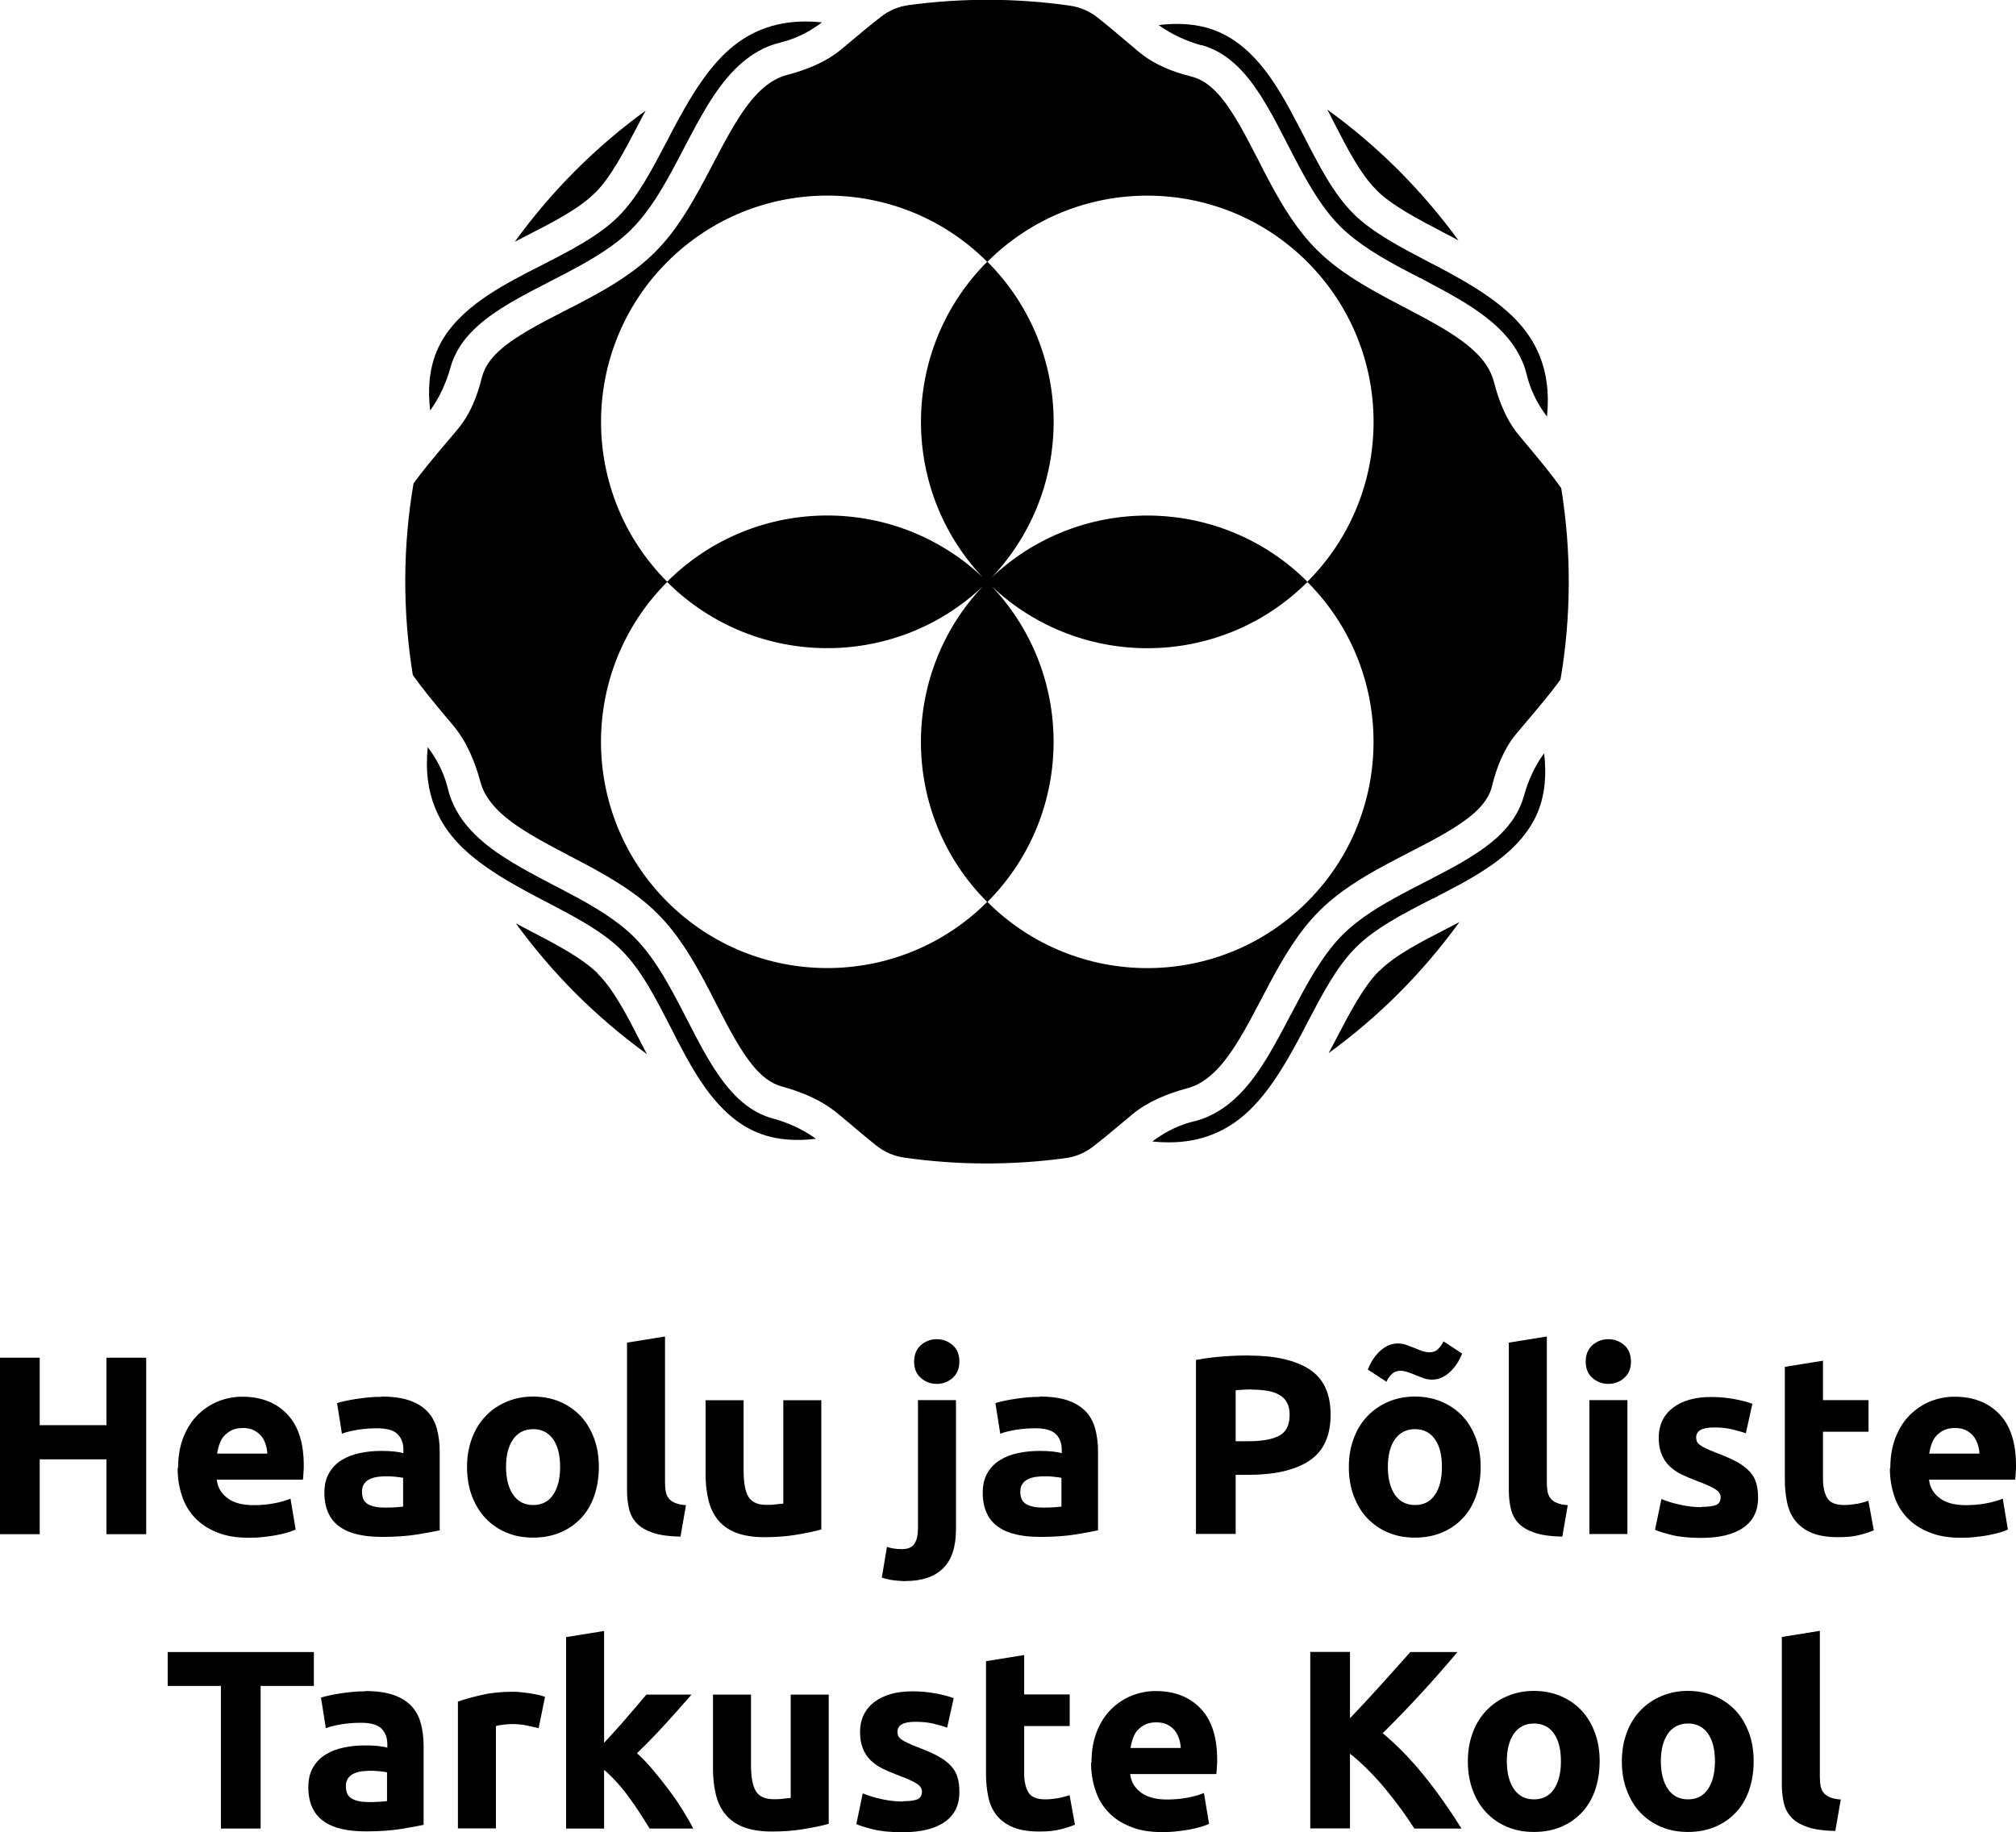 <svg xmlns="http://www.w3.org/2000/svg" id="Layer_1" data-name="Layer 1" viewBox="0 0 141.63 128.72"><g><path d="M7.48,95.39h2.79v12.4h-2.79v-5.26H2.79v5.26H0v-12.4h2.79v4.74h4.69v-4.74Z"></path><path d="M12.51,103.15c0-.83.13-1.56.38-2.19.26-.63.59-1.15,1.01-1.56s.9-.73,1.44-.95c.54-.21,1.1-.32,1.67-.32,1.33,0,2.39.41,3.17,1.23.78.82,1.16,2.02,1.16,3.6,0,.16,0,.33-.02.51-.01.19-.02.35-.04.49h-6.05c.06.55.32.98.77,1.31s1.06.48,1.82.48c.49,0,.97-.04,1.44-.13.47-.09.86-.2,1.15-.33l.36,2.17c-.14.07-.33.14-.57.21-.24.07-.5.13-.8.19-.29.05-.6.1-.94.13-.33.04-.67.05-1,.05-.85,0-1.58-.12-2.21-.38-.63-.25-1.15-.59-1.56-1.03-.41-.43-.72-.95-.91-1.55-.2-.6-.3-1.24-.3-1.93ZM18.78,102.13c-.01-.23-.05-.45-.12-.66-.07-.21-.17-.41-.3-.57-.14-.17-.31-.3-.52-.41s-.47-.16-.78-.16-.55.05-.77.15c-.21.1-.39.24-.54.4s-.25.36-.33.58c-.08.22-.13.44-.17.67h3.52Z"></path><path d="M26.79,98.12c.79,0,1.44.09,1.97.27.52.18.94.44,1.26.77.32.33.54.74.67,1.22.13.48.2,1.01.2,1.59v5.55c-.38.08-.91.18-1.59.29-.68.11-1.5.17-2.47.17-.61,0-1.16-.05-1.65-.16-.5-.11-.92-.28-1.28-.53-.36-.24-.63-.56-.82-.96s-.29-.88-.29-1.45.11-1.01.33-1.39.52-.69.89-.91c.37-.23.79-.39,1.27-.49.48-.1.97-.15,1.49-.15.35,0,.65.01.92.04.27.03.49.07.65.12v-.25c0-.45-.14-.82-.41-1.09-.27-.27-.75-.41-1.43-.41-.45,0-.9.03-1.34.1s-.82.16-1.14.28l-.34-2.15c.15-.05.35-.1.58-.15s.49-.1.76-.14c.27-.04.56-.08.87-.11.3-.03.61-.04.92-.04ZM27,105.92c.26,0,.51,0,.75-.02.24-.01.43-.03.57-.05v-2.02c-.11-.02-.27-.05-.48-.07-.21-.02-.41-.04-.59-.04-.25,0-.49.01-.71.04-.22.03-.41.09-.58.17-.17.08-.3.2-.39.34-.1.14-.14.32-.14.54,0,.42.14.71.42.87.28.16.66.24,1.15.24Z"></path><path d="M42.07,103.06c0,.74-.11,1.42-.32,2.03-.21.61-.52,1.14-.93,1.57-.41.44-.89.77-1.46,1.01s-1.2.36-1.91.36-1.32-.12-1.89-.36-1.05-.58-1.46-1.01-.72-.96-.95-1.57-.34-1.29-.34-2.03.12-1.41.35-2.02c.23-.61.55-1.13.97-1.56.41-.43.9-.76,1.47-1,.57-.24,1.18-.36,1.85-.36s1.3.12,1.87.36c.57.24,1.05.57,1.46,1s.72.95.95,1.56.34,1.28.34,2.02ZM39.35,103.06c0-.82-.16-1.47-.49-1.94-.33-.47-.8-.71-1.4-.71s-1.08.24-1.41.71c-.33.47-.5,1.12-.5,1.94s.17,1.48.5,1.96c.33.48.8.72,1.41.72s1.08-.24,1.4-.72c.33-.48.49-1.14.49-1.96Z"></path><path d="M47.81,107.96c-.78-.01-1.4-.1-1.89-.25-.48-.16-.87-.37-1.15-.65s-.47-.62-.57-1.02-.15-.85-.15-1.35v-10.36l2.67-.43v10.25c0,.24.02.45.05.64.04.19.1.35.21.48.1.13.25.24.44.32.19.08.45.14.77.16l-.38,2.2Z"></path><path d="M57.69,107.46c-.45.13-1.04.25-1.75.37s-1.47.17-2.25.17-1.46-.11-2-.32c-.53-.21-.95-.52-1.26-.9-.31-.39-.53-.85-.66-1.39-.13-.54-.2-1.13-.2-1.77v-5.24h2.67v4.92c0,.86.11,1.48.34,1.86s.65.57,1.27.57c.19,0,.39,0,.61-.03s.41-.04.57-.06v-7.26h2.67v9.09Z"></path><path d="M63.61,111.09c-.17,0-.41-.02-.74-.05-.33-.04-.63-.1-.92-.2l.36-2.16c.18.06.34.1.49.12.15.02.34.04.56.04.42,0,.71-.12.88-.38.17-.25.25-.61.25-1.09v-9h2.67v9.07c0,1.24-.3,2.16-.91,2.75-.61.6-1.49.89-2.63.89ZM67.4,95.66c0,.49-.16.87-.47,1.15-.32.28-.69.42-1.12.42s-.8-.14-1.12-.42c-.32-.28-.47-.67-.47-1.15s.16-.87.47-1.15c.32-.28.69-.42,1.12-.42s.8.14,1.12.42c.32.28.47.67.47,1.15Z"></path><path d="M73.04,98.12c.79,0,1.44.09,1.97.27.52.18.94.44,1.26.77.32.33.54.74.67,1.22.13.48.2,1.01.2,1.59v5.55c-.38.08-.91.18-1.59.29-.68.11-1.5.17-2.47.17-.61,0-1.16-.05-1.65-.16-.5-.11-.92-.28-1.28-.53-.36-.24-.63-.56-.82-.96s-.29-.88-.29-1.45.11-1.01.33-1.39.52-.69.89-.91c.37-.23.79-.39,1.27-.49.48-.1.97-.15,1.49-.15.35,0,.65.01.92.04.27.03.49.07.65.12v-.25c0-.45-.14-.82-.41-1.09-.27-.27-.75-.41-1.43-.41-.45,0-.9.03-1.34.1s-.82.16-1.14.28l-.34-2.15c.15-.05.35-.1.58-.15s.49-.1.76-.14c.27-.04.56-.08.87-.11.3-.03.61-.04.92-.04ZM73.25,105.92c.26,0,.51,0,.75-.02.24-.01.43-.03.57-.05v-2.02c-.11-.02-.27-.05-.48-.07-.21-.02-.41-.04-.59-.04-.25,0-.49.01-.71.04-.22.03-.41.09-.58.17-.17.08-.3.2-.39.34-.1.14-.14.32-.14.54,0,.42.14.71.42.87.28.16.66.24,1.15.24Z"></path><path d="M87.74,95.24c1.85,0,3.27.33,4.26.97.99.65,1.48,1.71,1.48,3.19s-.5,2.57-1.5,3.23c-1,.66-2.43.99-4.29.99h-.88v4.15h-2.79v-12.22c.61-.12,1.25-.2,1.93-.25s1.28-.07,1.79-.07ZM87.92,97.62c-.2,0-.4,0-.6.02-.2.01-.37.02-.51.04v3.58h.88c.97,0,1.69-.13,2.18-.39.49-.26.73-.75.73-1.47,0-.35-.06-.63-.19-.86-.12-.23-.3-.41-.54-.54-.23-.14-.52-.23-.85-.29-.33-.05-.7-.08-1.11-.08Z"></path><path d="M104.02,103.06c0,.74-.11,1.42-.32,2.03-.21.61-.52,1.14-.93,1.57-.41.44-.89.77-1.46,1.01-.57.24-1.2.36-1.91.36s-1.32-.12-1.89-.36-1.05-.58-1.46-1.01-.72-.96-.95-1.57-.34-1.29-.34-2.03.12-1.41.35-2.02c.23-.61.55-1.13.97-1.56.41-.43.9-.76,1.47-1,.57-.24,1.18-.36,1.85-.36s1.3.12,1.87.36c.57.24,1.05.57,1.46,1s.72.95.95,1.56.34,1.28.34,2.02ZM102.72,95.1c-.07.18-.17.38-.29.59-.13.21-.28.41-.46.6-.18.19-.38.34-.61.46-.23.12-.48.18-.75.18-.21,0-.41-.03-.6-.1-.19-.07-.37-.14-.55-.21-.18-.08-.36-.15-.54-.21s-.36-.1-.55-.1c-.24,0-.44.08-.59.23-.16.15-.28.33-.38.54l-1.31-.86c.07-.18.17-.38.29-.59s.28-.41.46-.6c.18-.19.38-.34.61-.46s.48-.18.75-.18c.21,0,.41.03.6.1s.37.14.55.21.35.15.53.21.36.1.56.1c.24,0,.44-.08.59-.23s.28-.33.38-.54l1.31.86ZM101.3,103.06c0-.82-.16-1.47-.49-1.94-.33-.47-.8-.71-1.4-.71s-1.08.24-1.41.71c-.33.47-.5,1.12-.5,1.94s.17,1.48.5,1.96c.33.48.8.72,1.41.72s1.08-.24,1.4-.72c.33-.48.49-1.14.49-1.96Z"></path><path d="M109.76,107.96c-.78-.01-1.4-.1-1.89-.25-.48-.16-.87-.37-1.15-.65s-.47-.62-.57-1.02-.15-.85-.15-1.35v-10.36l2.67-.43v10.25c0,.24.02.45.05.64.04.19.1.35.21.48.1.13.25.24.44.32.19.08.45.14.77.16l-.38,2.2Z"></path><path d="M114.58,95.66c0,.49-.16.87-.47,1.15-.32.28-.69.42-1.12.42s-.8-.14-1.12-.42c-.32-.28-.47-.67-.47-1.15s.16-.87.47-1.15c.32-.28.69-.42,1.12-.42s.8.14,1.12.42c.32.28.47.67.47,1.15ZM114.33,107.78h-2.67v-9.41h2.67v9.41Z"></path><path d="M119.54,105.87c.49,0,.83-.05,1.04-.14.2-.09.3-.28.3-.55,0-.21-.13-.4-.39-.56-.26-.16-.66-.34-1.2-.54-.42-.16-.8-.32-1.14-.48s-.63-.37-.87-.6c-.24-.23-.42-.51-.55-.83-.13-.32-.2-.71-.2-1.16,0-.88.33-1.58.98-2.09.66-.51,1.56-.77,2.7-.77.57,0,1.12.05,1.65.15.52.1.94.21,1.25.33l-.46,2.07c-.31-.11-.65-.2-1.01-.29-.36-.08-.77-.12-1.23-.12-.83,0-1.25.23-1.25.7,0,.11.02.2.05.29.04.08.11.16.21.24.11.08.25.16.44.25.19.09.42.19.71.3.58.22,1.07.43,1.45.64.38.21.68.44.9.68s.38.51.46.81c.09.3.13.64.13,1.03,0,.93-.35,1.63-1.05,2.11-.7.48-1.68.71-2.96.71-.83,0-1.53-.07-2.08-.21-.55-.14-.94-.26-1.15-.36l.45-2.16c.45.18.92.32,1.4.42.48.1.95.15,1.41.15Z"></path><path d="M125.4,96.03l2.67-.43v2.77h3.2v2.22h-3.2v3.31c0,.56.1,1.01.29,1.34.2.33.59.5,1.19.5.29,0,.58-.03.88-.08.3-.05.58-.13.83-.22l.38,2.08c-.32.13-.68.25-1.07.34-.39.1-.88.14-1.45.14-.73,0-1.33-.1-1.81-.29-.48-.2-.86-.47-1.15-.82-.29-.35-.49-.78-.6-1.28s-.17-1.06-.17-1.66v-7.91Z"></path><path d="M132.8,103.15c0-.83.13-1.56.38-2.19.26-.63.59-1.15,1.01-1.56s.9-.73,1.44-.95c.54-.21,1.1-.32,1.67-.32,1.33,0,2.39.41,3.17,1.23.78.82,1.16,2.02,1.16,3.6,0,.16,0,.33-.02.51-.01.19-.02.35-.04.49h-6.05c.06.55.32.98.77,1.31s1.06.48,1.82.48c.49,0,.97-.04,1.44-.13.47-.09.86-.2,1.15-.33l.36,2.17c-.14.07-.33.14-.57.21-.24.07-.5.13-.8.19-.29.05-.6.1-.94.13-.33.04-.67.05-1,.05-.85,0-1.58-.12-2.21-.38-.63-.25-1.15-.59-1.56-1.03-.41-.43-.72-.95-.91-1.55-.2-.6-.3-1.24-.3-1.93ZM139.06,102.13c-.01-.23-.05-.45-.12-.66-.07-.21-.17-.41-.3-.57-.14-.17-.31-.3-.52-.41s-.47-.16-.78-.16-.55.05-.77.15c-.21.1-.39.24-.54.4s-.25.36-.33.58c-.08.22-.13.44-.17.67h3.52Z"></path><path d="M22.05,116.07v2.38h-3.74v10.02h-2.79v-10.02h-3.74v-2.38h10.27Z"></path><path d="M25.66,118.81c.79,0,1.44.09,1.97.27.52.18.94.44,1.26.77.32.33.54.74.67,1.22.13.48.2,1.01.2,1.59v5.55c-.38.08-.91.18-1.59.29-.68.11-1.5.17-2.47.17-.61,0-1.16-.05-1.65-.16-.5-.11-.92-.28-1.28-.53-.36-.24-.63-.56-.82-.96s-.29-.88-.29-1.45.11-1.01.33-1.39.52-.69.89-.91c.37-.23.79-.39,1.27-.49.48-.1.97-.15,1.49-.15.35,0,.65.01.92.04.27.03.49.07.65.12v-.25c0-.45-.14-.82-.41-1.09-.27-.27-.75-.41-1.43-.41-.45,0-.9.03-1.34.1s-.82.16-1.14.28l-.34-2.15c.15-.05.35-.1.58-.15s.49-.1.76-.14c.27-.04.56-.08.87-.11.3-.03.61-.04.92-.04ZM25.87,126.61c.26,0,.51,0,.75-.02.24-.01.43-.03.57-.05v-2.02c-.11-.02-.27-.05-.48-.07-.21-.02-.41-.04-.59-.04-.25,0-.49.01-.71.04-.22.03-.41.09-.58.17-.17.08-.3.2-.39.34-.1.14-.14.32-.14.54,0,.42.14.71.42.87.28.16.66.24,1.15.24Z"></path><path d="M37.85,121.42c-.24-.06-.52-.12-.84-.19-.32-.07-.67-.1-1.04-.1-.17,0-.37.02-.6.04-.23.03-.41.06-.53.1v7.19h-2.67v-8.91c.48-.17,1.04-.32,1.69-.47.65-.15,1.38-.22,2.17-.22.14,0,.32,0,.52.03.2.02.41.04.61.07.2.03.41.07.61.11.2.04.38.09.52.15l-.45,2.2Z"></path><path d="M42.45,122.44c.26-.29.53-.58.81-.89.28-.31.55-.61.81-.92.26-.3.51-.59.74-.86.23-.27.43-.51.6-.71h3.17c-.63.73-1.25,1.42-1.85,2.08s-1.26,1.34-1.98,2.04c.36.32.73.71,1.11,1.16.38.45.75.91,1.11,1.39.36.48.69.96.98,1.43.3.48.55.91.75,1.31h-3.06c-.19-.31-.41-.65-.65-1.03-.24-.38-.5-.75-.78-1.13-.27-.38-.56-.74-.87-1.08s-.6-.64-.9-.88v4.12h-2.67v-13.45l2.67-.43v7.85Z"></path><path d="M58.21,128.14c-.45.13-1.04.25-1.75.37s-1.47.17-2.25.17-1.46-.11-2-.32c-.53-.21-.95-.52-1.26-.9-.31-.39-.53-.85-.66-1.39-.13-.54-.2-1.13-.2-1.77v-5.24h2.67v4.92c0,.86.11,1.48.34,1.86s.65.57,1.27.57c.19,0,.39,0,.61-.03s.41-.04.57-.06v-7.26h2.67v9.09Z"></path><path d="M63.43,126.55c.49,0,.83-.05,1.04-.14.2-.09.3-.28.3-.55,0-.21-.13-.4-.39-.56-.26-.16-.66-.34-1.2-.54-.42-.16-.8-.32-1.14-.48s-.63-.37-.87-.6c-.24-.23-.42-.51-.55-.83-.13-.32-.2-.71-.2-1.16,0-.88.33-1.58.98-2.09.66-.51,1.56-.77,2.7-.77.57,0,1.12.05,1.65.15.52.1.94.21,1.25.33l-.46,2.07c-.31-.11-.65-.2-1.01-.29-.36-.08-.77-.12-1.23-.12-.83,0-1.25.23-1.25.7,0,.11.02.2.05.29.04.08.11.16.21.24.11.08.25.16.44.25.19.09.42.19.71.3.58.22,1.07.43,1.45.64.38.21.68.44.9.68s.38.51.46.81c.09.3.13.64.13,1.03,0,.93-.35,1.63-1.05,2.11-.7.48-1.68.71-2.96.71-.83,0-1.53-.07-2.08-.21-.55-.14-.94-.26-1.15-.36l.45-2.16c.45.18.92.32,1.4.42.48.1.95.15,1.41.15Z"></path><path d="M69.28,116.71l2.67-.43v2.77h3.2v2.22h-3.2v3.31c0,.56.1,1.01.29,1.34.2.33.59.5,1.19.5.29,0,.58-.03.88-.08.3-.05.58-.13.83-.22l.38,2.08c-.32.13-.68.25-1.07.34-.39.1-.88.14-1.45.14-.73,0-1.33-.1-1.81-.29-.48-.2-.86-.47-1.15-.82-.29-.35-.49-.78-.6-1.28s-.17-1.06-.17-1.66v-7.91Z"></path><path d="M76.68,123.83c0-.83.13-1.56.38-2.19.26-.63.59-1.15,1.01-1.56s.9-.73,1.44-.95c.54-.21,1.1-.32,1.67-.32,1.33,0,2.39.41,3.17,1.23.78.82,1.16,2.02,1.16,3.6,0,.16,0,.33-.02.51-.01.19-.02.35-.04.49h-6.05c.06.55.32.98.77,1.31s1.06.48,1.82.48c.49,0,.97-.04,1.44-.13.47-.09.86-.2,1.15-.33l.36,2.17c-.14.07-.33.14-.57.21-.24.07-.5.13-.8.19-.29.05-.6.1-.94.13-.33.04-.67.05-1,.05-.85,0-1.58-.12-2.21-.38-.63-.25-1.15-.59-1.56-1.03-.41-.43-.72-.95-.91-1.55-.2-.6-.3-1.24-.3-1.93ZM82.95,122.81c-.01-.23-.05-.45-.12-.66-.07-.21-.17-.41-.3-.57-.14-.17-.31-.3-.52-.41s-.47-.16-.78-.16-.55.05-.77.15c-.21.1-.39.24-.54.4s-.25.36-.33.58c-.08.22-.13.44-.17.67h3.52Z"></path><path d="M99.36,128.47c-.25-.4-.55-.84-.89-1.31-.34-.47-.71-.94-1.1-1.42s-.81-.93-1.24-1.37-.86-.82-1.29-1.16v5.25h-2.79v-12.4h2.79v4.66c.72-.75,1.45-1.54,2.19-2.36.74-.82,1.42-1.59,2.05-2.29h3.31c-.84,1-1.69,1.97-2.55,2.9-.85.93-1.75,1.86-2.7,2.8.99.83,1.95,1.81,2.87,2.94.92,1.14,1.81,2.39,2.66,3.76h-3.32Z"></path><path d="M112.38,123.74c0,.74-.11,1.42-.32,2.03-.21.61-.52,1.14-.93,1.57-.41.44-.89.77-1.46,1.01s-1.2.36-1.91.36-1.32-.12-1.89-.36-1.05-.58-1.46-1.01-.72-.96-.95-1.57c-.23-.61-.34-1.29-.34-2.03s.12-1.41.35-2.02c.23-.61.55-1.13.97-1.56.41-.43.9-.76,1.47-1,.57-.24,1.18-.36,1.85-.36s1.3.12,1.87.36c.57.24,1.05.57,1.46,1s.72.95.95,1.56.34,1.28.34,2.02ZM109.66,123.74c0-.82-.16-1.47-.49-1.94-.33-.47-.8-.71-1.4-.71s-1.08.24-1.41.71c-.33.47-.5,1.12-.5,1.94s.17,1.48.5,1.96c.33.48.8.72,1.41.72s1.08-.24,1.4-.72c.33-.48.49-1.14.49-1.96Z"></path><path d="M123.2,123.74c0,.74-.11,1.42-.32,2.03-.21.61-.52,1.14-.93,1.57-.41.44-.89.77-1.46,1.01s-1.2.36-1.91.36-1.32-.12-1.89-.36-1.05-.58-1.46-1.01-.72-.96-.95-1.57-.34-1.29-.34-2.03.12-1.41.35-2.02c.23-.61.55-1.13.97-1.56.41-.43.9-.76,1.47-1,.57-.24,1.18-.36,1.85-.36s1.3.12,1.87.36c.57.24,1.05.57,1.46,1s.72.95.95,1.56.34,1.28.34,2.02ZM120.48,123.74c0-.82-.16-1.47-.49-1.94-.33-.47-.8-.71-1.4-.71s-1.08.24-1.41.71c-.33.47-.5,1.12-.5,1.94s.17,1.48.5,1.96c.33.48.8.72,1.41.72s1.08-.24,1.4-.72c.33-.48.49-1.14.49-1.96Z"></path><path d="M128.94,128.64c-.78-.01-1.4-.1-1.89-.25-.48-.16-.87-.37-1.15-.65s-.47-.62-.57-1.02-.15-.85-.15-1.35v-10.36l2.67-.43v10.25c0,.24.02.45.05.64.04.19.1.35.21.48.1.13.25.24.44.32.19.08.45.14.77.16l-.38,2.2Z"></path></g><g><path d="M41.83,13.53c1.08-1.09,2.01-2.86,2.99-4.74.18-.34.35-.68.54-1.02-1.72,1.25-3.37,2.65-4.92,4.2h0c-1.58,1.58-3,3.26-4.27,5.01.27-.14.54-.28.8-.41,1.92-.98,3.73-1.91,4.85-3.04Z"></path><path d="M96.7,13.36c1.09,1.08,2.86,2.01,4.74,2.99.34.18.68.35,1.02.54-1.25-1.72-2.65-3.36-4.2-4.92h0c-1.58-1.58-3.26-3-5.01-4.27.14.27.28.54.41.8.98,1.92,1.91,3.73,3.04,4.85Z"></path><path d="M42,68.4c-1.09-1.08-2.86-2.01-4.74-2.99-.34-.18-.68-.35-1.02-.54,1.25,1.72,2.65,3.37,4.2,4.92h0c1.58,1.58,3.26,3,5.01,4.27-.14-.27-.28-.54-.42-.8-.98-1.92-1.91-3.73-3.04-4.85Z"></path><path d="M96.87,68.23c-1.08,1.09-2.01,2.86-2.99,4.74-.18.34-.35.68-.54,1.02,1.72-1.25,3.37-2.65,4.92-4.2h0c1.58-1.58,3-3.26,4.27-5.01-.27.14-.54.28-.8.42-1.92.98-3.73,1.91-4.85,3.04Z"></path><path d="M109.7,34.32c-.72-1.02-1.52-1.98-2.29-2.9-.24-.29-.47-.57-.71-.85-.88-1.07-1.39-2.36-1.74-3.71-.04-.18-.1-.34-.17-.51-.23-.57-.61-1.09-1.1-1.57-1.21-1.19-3.07-2.16-5.01-3.18-.38-.2-.76-.4-1.14-.6-1.81-.97-3.6-2.02-5.02-3.44-1.37-1.36-2.39-3.03-3.31-4.75-.29-.53-.56-1.07-.83-1.6-.91-1.77-1.78-3.46-2.78-4.58-.45-.5-.93-.88-1.45-1.1-.14-.06-.29-.11-.44-.15-1.33-.33-2.6-.83-3.66-1.7-.31-.26-.63-.53-.95-.8-.65-.55-1.32-1.12-2.02-1.67-.55-.43-1.21-.71-1.9-.81-3.76-.54-7.58-.55-11.34-.04-.69.09-1.35.36-1.91.79-.71.54-1.38,1.11-2.04,1.66-.27.22-.53.45-.79.66-1.09.9-2.42,1.43-3.79,1.79-.17.04-.33.1-.48.16-.57.23-1.09.62-1.57,1.1-1.19,1.21-2.16,3.07-3.18,5.01-.2.38-.4.76-.6,1.14-.97,1.81-2.02,3.6-3.44,5.02-1.36,1.37-3.03,2.39-4.75,3.31-.53.29-1.07.56-1.6.83-1.77.91-3.46,1.78-4.58,2.78-.5.45-.88.93-1.1,1.45-.06.14-.11.29-.15.44-.33,1.32-.82,2.6-1.7,3.65-.26.31-.53.63-.8.95-.77.91-1.58,1.86-2.31,2.87-.76,4.45-.77,8.99-.05,13.45.72,1.02,1.52,1.98,2.29,2.9.19.23.39.46.58.69.94,1.14,1.49,2.5,1.88,3.92.04.15.09.3.15.45.23.57.62,1.09,1.1,1.57,1.21,1.19,3.07,2.16,5.01,3.18.38.2.76.4,1.14.6,1.81.97,3.6,2.02,5.02,3.44,1.37,1.36,2.39,3.03,3.31,4.75.29.53.56,1.07.83,1.6.91,1.77,1.78,3.46,2.78,4.58.45.5.93.88,1.45,1.1.12.05.24.09.37.13,1.46.4,2.85.98,4.01,1.96.22.19.44.37.67.56.65.55,1.32,1.12,2.02,1.67.55.43,1.21.71,1.9.81,3.76.54,7.58.55,11.34.04.69-.09,1.35-.36,1.91-.79.71-.54,1.38-1.11,2.04-1.66.25-.21.5-.41.74-.62,1.12-.92,2.47-1.46,3.87-1.84.16-.04.31-.09.45-.15.57-.23,1.09-.62,1.57-1.1,1.19-1.21,2.16-3.07,3.18-5.01.2-.38.4-.76.6-1.14.97-1.81,2.02-3.6,3.44-5.02,1.36-1.37,3.03-2.39,4.75-3.31.53-.29,1.07-.56,1.6-.84,1.77-.91,3.46-1.78,4.58-2.78.5-.45.88-.93,1.1-1.45.06-.14.11-.28.14-.44.33-1.33.83-2.61,1.7-3.66.26-.31.53-.63.8-.95.77-.91,1.58-1.86,2.31-2.87.76-4.45.77-8.99.05-13.45ZM91.85,40.87c-6.22-6.2-16.29-6.2-22.5.01,6.21,6.21,16.28,6.22,22.5.01,6.2,6.21,6.19,16.27-.01,22.47h0c-6.21,6.21-16.26,6.21-22.47.01,6.2-6.22,6.2-16.29-.01-22.5-6.21,6.21-6.22,16.28-.01,22.5-6.21,6.2-16.27,6.19-22.47-.01h0c-6.21-6.21-6.21-16.26-.01-22.47,6.22,6.2,16.29,6.2,22.5-.01-6.21-6.21-16.28-6.22-22.5-.01-6.2-6.21-6.19-16.27.01-22.47h0c6.21-6.21,16.26-6.21,22.47-.01-6.2,6.22-6.2,16.29.01,22.5,6.21-6.21,6.22-16.28.01-22.5,6.21-6.2,16.27-6.19,22.47.01h0c6.21,6.21,6.21,16.26.01,22.47Z"></path><path d="M54.28,78.58c-.22-.06-.43-.13-.63-.22-.82-.34-1.56-.89-2.27-1.68-1.21-1.34-2.14-3.16-3.13-5.08-.25-.49-.53-1.04-.82-1.57-.75-1.4-1.67-2.99-2.89-4.2-1.23-1.22-2.88-2.18-4.48-3.03-.35-.19-.71-.37-1.06-.56l-.07-.03c-2.11-1.11-4.11-2.15-5.56-3.58-.75-.74-1.28-1.51-1.62-2.34-.12-.29-.22-.59-.29-.9-.22-.91-.64-1.82-1.23-2.65-.06-.08-.12-.17-.18-.25,0,.03,0,.07-.01.1-.15,1.58.03,2.95.53,4.18.58,1.43,1.55,2.57,2.84,3.59,1.01.8,2.21,1.53,3.57,2.27.46.25.94.5,1.37.72,2.04,1.07,3.96,2.07,5.3,3.4,1.39,1.38,2.4,3.35,3.47,5.44.16.32.33.64.49.96.66,1.27,1.37,2.55,2.22,3.66.91,1.18,1.98,2.17,3.33,2.74.87.37,1.82.54,2.89.54.42,0,.84-.03,1.27-.08-.05-.03-.1-.07-.14-.1-.81-.57-1.78-1.02-2.89-1.33Z"></path><path d="M30.32,28.7c.57-.82,1.02-1.78,1.33-2.89.06-.22.13-.43.22-.63.34-.81.89-1.56,1.68-2.27,1.34-1.21,3.16-2.14,5.08-3.13.52-.27,1.05-.54,1.57-.82,1.4-.75,2.99-1.67,4.2-2.89,1.22-1.23,2.18-2.88,3.03-4.48.2-.37.4-.75.59-1.12h0c1.11-2.12,2.15-4.12,3.58-5.57.74-.75,1.51-1.28,2.35-1.63.29-.12.59-.21.9-.29.91-.22,1.82-.64,2.65-1.23.08-.06.17-.12.25-.18-.39-.04-.77-.06-1.16-.06-1.15,0-2.17.19-3.13.58-1.43.58-2.57,1.55-3.59,2.84-.8,1.01-1.53,2.21-2.27,3.57-.25.46-.49.92-.72,1.37-1.07,2.04-2.07,3.96-3.4,5.3-1.38,1.39-3.35,2.4-5.44,3.47-.32.16-.64.33-.96.49-1.27.66-2.55,1.37-3.66,2.22-1.18.91-2.17,1.98-2.74,3.33-.54,1.3-.63,2.71-.46,4.16.03-.05.06-.09.1-.14Z"></path><path d="M108.38,53.06c-.57.81-1.02,1.78-1.33,2.89-.06.21-.13.43-.22.63-.34.82-.89,1.56-1.68,2.28-1.34,1.21-3.16,2.14-5.08,3.13-.51.26-1.05.54-1.57.82-1.4.75-2.99,1.67-4.2,2.89-1.22,1.23-2.18,2.88-3.03,4.48-.2.37-.39.73-.58,1.1l-.02.03c-1.11,2.11-2.15,4.11-3.58,5.56-.74.75-1.51,1.28-2.34,1.63-.29.12-.59.22-.9.29-.91.22-1.82.64-2.65,1.23-.08.06-.17.12-.25.18.39.04.77.06,1.16.06,1.15,0,2.17-.19,3.13-.58,1.43-.58,2.57-1.55,3.59-2.84.8-1.01,1.53-2.21,2.27-3.57.25-.46.49-.92.72-1.37,1.07-2.04,2.07-3.96,3.4-5.3,1.38-1.39,3.35-2.4,5.44-3.47h.03c.31-.17.62-.33.93-.49,1.27-.66,2.55-1.37,3.66-2.22,1.18-.91,2.17-1.98,2.74-3.33.54-1.3.63-2.71.46-4.16-.03.05-.06.09-.1.14Z"></path><path d="M84.42,3.17c.22.06.43.13.63.22.82.34,1.56.89,2.28,1.68,1.21,1.34,2.14,3.15,3.13,5.08.25.49.53,1.04.82,1.57.75,1.4,1.67,2.99,2.89,4.2,1.23,1.22,2.88,2.18,4.48,3.03.37.2.74.39,1.11.58h.02c2.11,1.12,4.11,2.16,5.57,3.59.75.74,1.28,1.51,1.63,2.35.12.28.21.59.29.9.22.91.64,1.82,1.23,2.65.06.08.12.17.18.25,0-.03,0-.07.01-.1.15-1.58-.03-2.95-.53-4.18-.58-1.43-1.55-2.57-2.84-3.59-1.01-.8-2.21-1.53-3.57-2.27-.47-.26-.97-.52-1.37-.72-2.04-1.07-3.96-2.07-5.3-3.4-1.39-1.38-2.4-3.35-3.47-5.44l-.05-.09c-.15-.29-.29-.57-.45-.86-.66-1.27-1.37-2.55-2.22-3.66-.91-1.18-1.98-2.17-3.33-2.74-.87-.37-1.82-.54-2.89-.54-.42,0-.84.03-1.27.08.05.03.1.07.14.1.82.57,1.78,1.02,2.89,1.33Z"></path></g></svg>